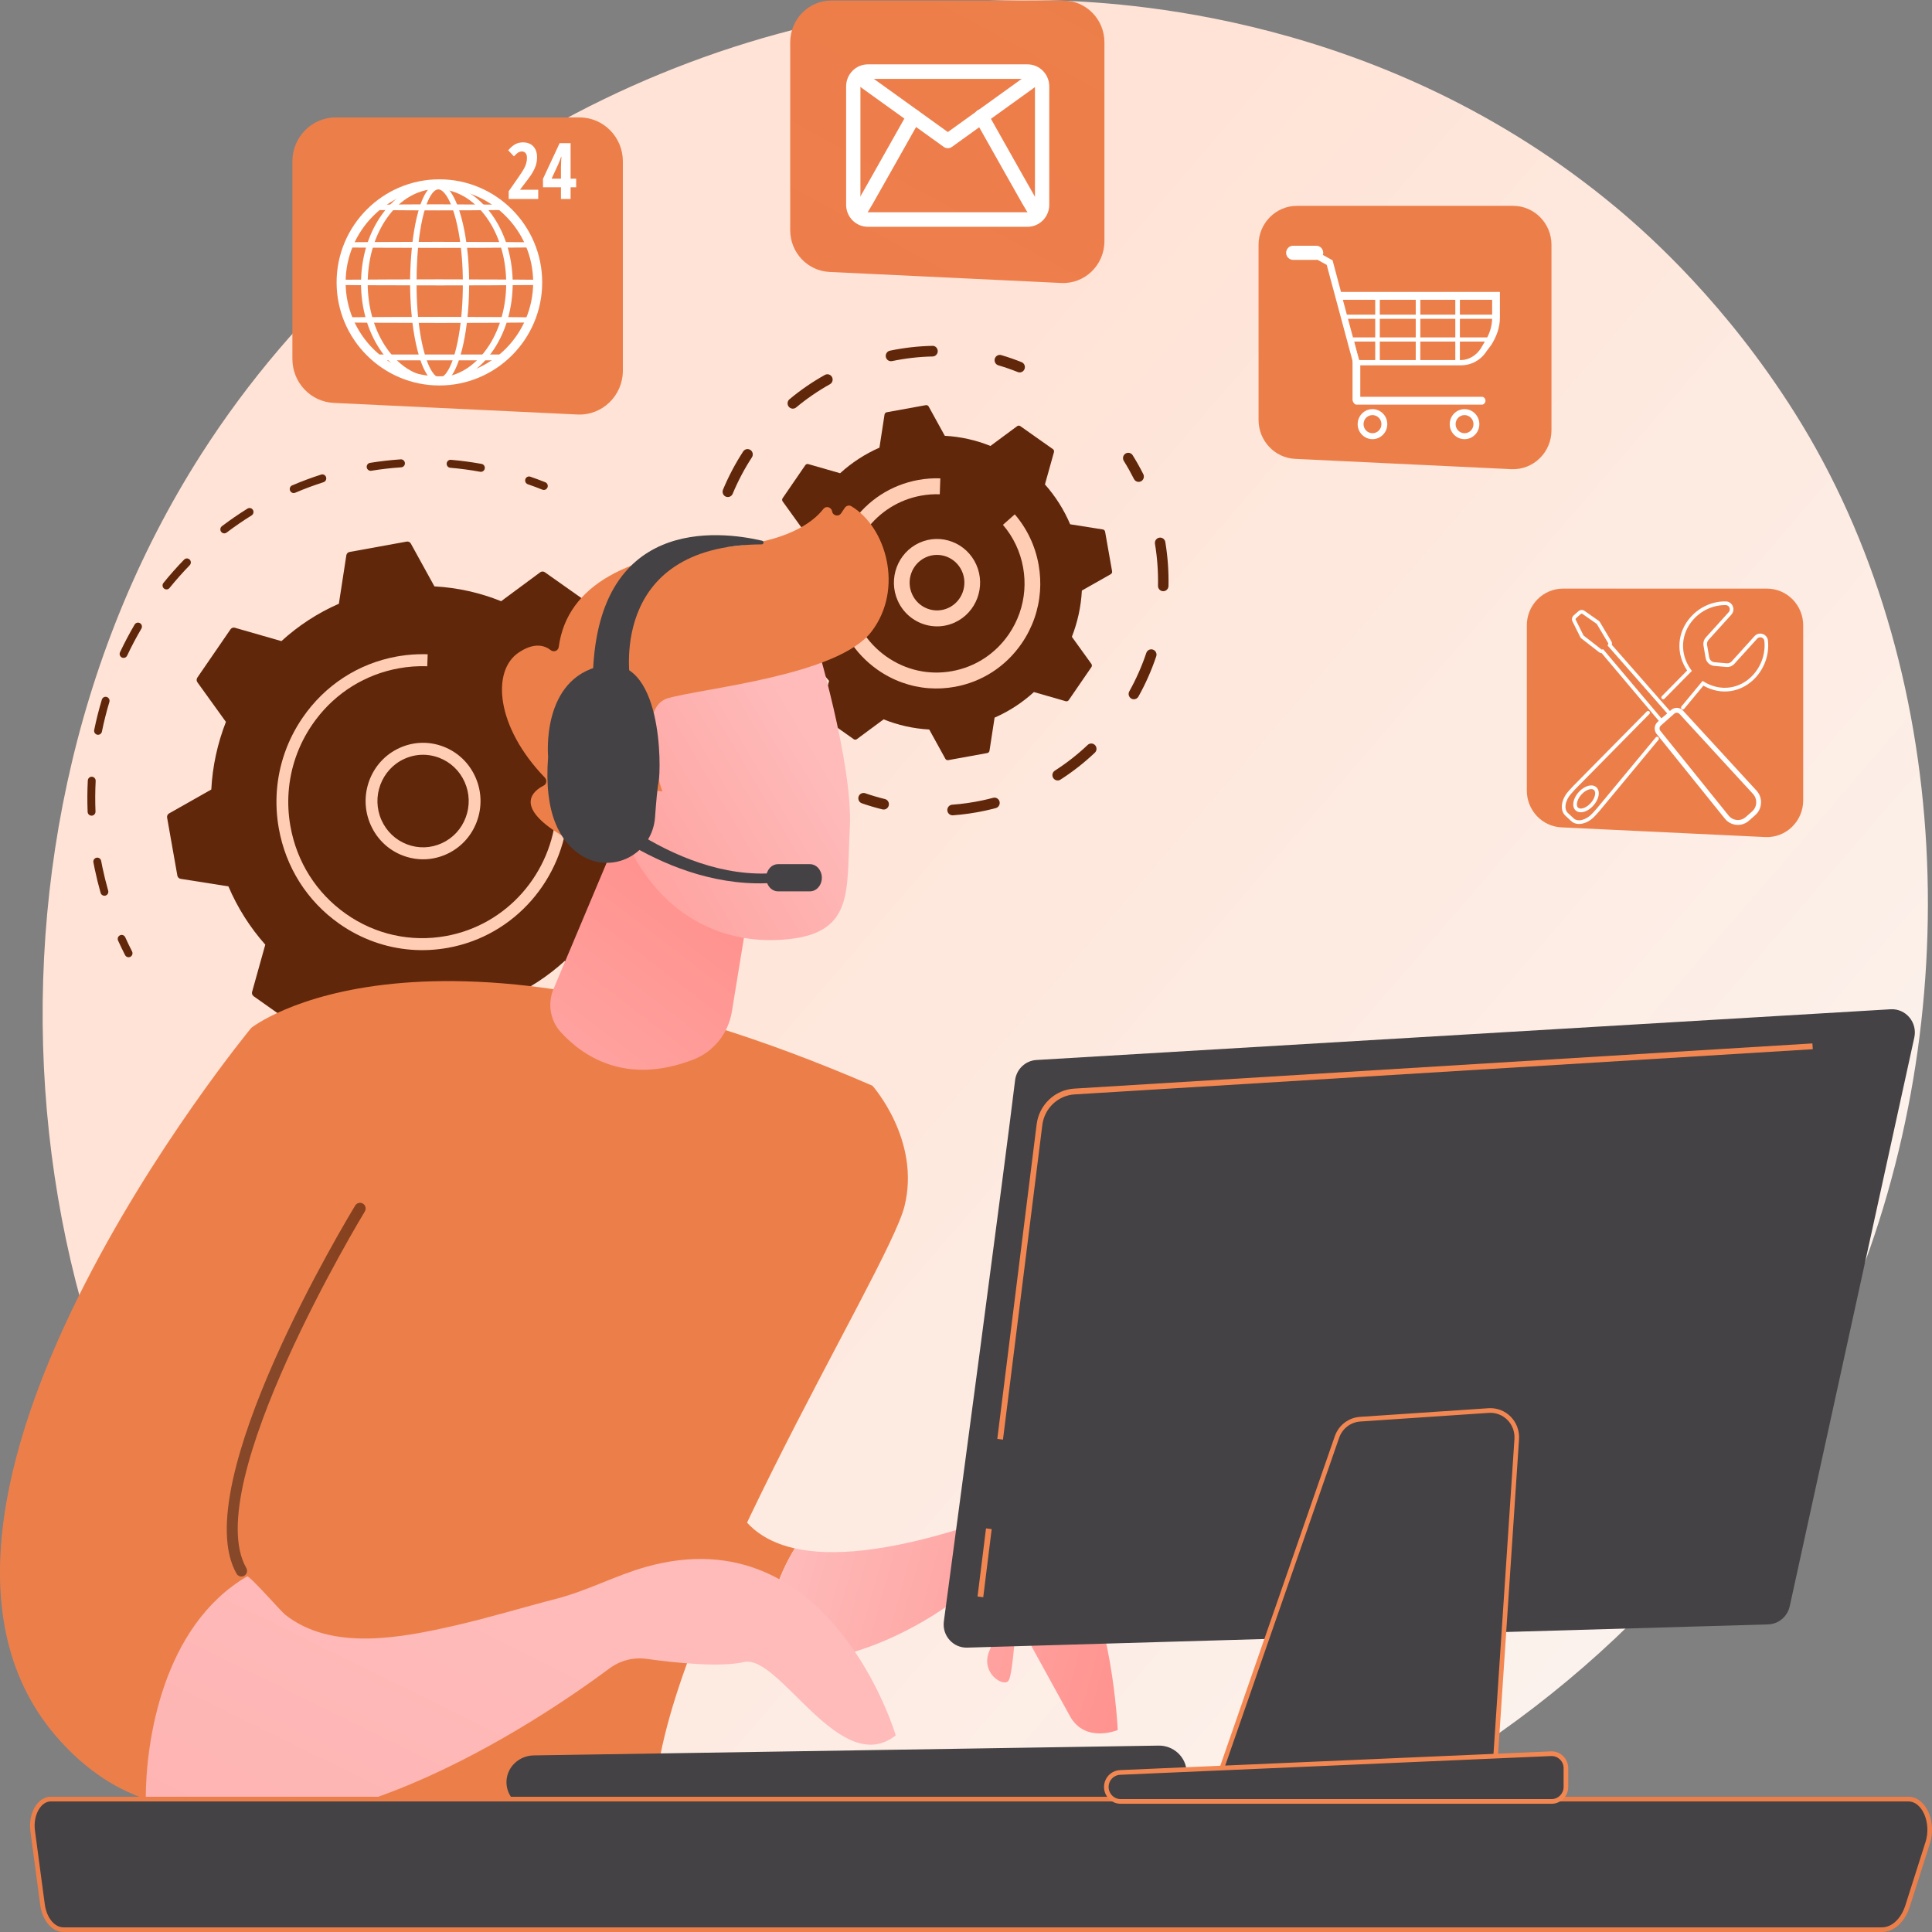 <svg width="306" height="306" viewBox="0 0 306 306" fill="none" xmlns="http://www.w3.org/2000/svg">
<rect x="0" y="0" width="306" height="306" fill="#808080" stroke="none"/>
<g clip-path="url(#clip0_485_13604)">
<path d="M292.836 206.434C263.865 275.588 186.694 314.328 119.772 303.877C108.883 302.177 79.028 297.112 52.597 273.216C1.713 227.213 -9.168 136.123 31.878 71.929C61.752 25.207 115.304 -1.277 166.19 0.047C177.15 0.333 219.156 2.092 256.072 32.951C261.494 37.484 273.454 48.254 284.231 65.341C309.54 105.465 311.716 161.366 292.836 206.434Z" fill="url(#paint0_linear_485_13604)"/>
<path d="M112.517 100.84C112.317 100.824 112.128 100.712 112.021 100.521C111.617 99.798 111.191 99.078 110.756 98.379C110.572 98.085 110.659 97.694 110.95 97.507C111.24 97.322 111.626 97.409 111.81 97.704C112.256 98.419 112.693 99.158 113.107 99.897C113.276 100.201 113.171 100.587 112.871 100.759C112.76 100.823 112.637 100.848 112.519 100.84H112.517Z" fill="#60270B"/>
<path d="M62.993 180.14C62.05 180.081 61.083 179.97 60.141 179.848C59.8 179.803 59.559 179.486 59.602 179.14C59.647 178.794 59.961 178.559 60.3 178.594C61.219 178.714 62.172 178.808 63.084 178.88C63.76 178.931 64.453 178.968 65.143 178.992C65.496 178.979 65.757 179.296 65.745 179.645C65.734 179.993 65.446 180.267 65.102 180.255C64.395 180.231 63.685 180.192 62.993 180.14ZM73.055 179.905C72.763 179.883 72.519 179.655 72.483 179.35C72.443 179.003 72.687 178.689 73.029 178.647C74.581 178.459 76.15 178.195 77.69 177.864L77.824 177.836C78.159 177.763 78.491 177.981 78.563 178.322C78.635 178.663 78.419 179 78.083 179.072L77.949 179.101C76.372 179.439 74.768 179.71 73.177 179.902C73.136 179.906 73.095 179.907 73.056 179.904L73.055 179.905ZM85.564 176.793C85.329 176.775 85.116 176.624 85.027 176.386C84.905 176.061 85.066 175.696 85.388 175.572C86.902 174.989 88.4 174.328 89.844 173.608C90.153 173.455 90.527 173.583 90.678 173.896C90.831 174.209 90.704 174.588 90.394 174.743C88.916 175.48 87.381 176.157 85.831 176.753C85.743 176.787 85.652 176.799 85.564 176.793ZM96.944 170.688C96.765 170.675 96.591 170.582 96.479 170.42C96.282 170.134 96.351 169.74 96.633 169.54C97.954 168.603 99.247 167.591 100.476 166.53C100.738 166.304 101.132 166.337 101.355 166.602C101.578 166.868 101.546 167.266 101.284 167.494C100.025 168.579 98.7 169.616 97.348 170.576C97.226 170.662 97.084 170.699 96.944 170.689V170.688ZM106.504 161.944C106.375 161.934 106.249 161.883 106.143 161.792C105.883 161.563 105.854 161.164 106.08 160.9C107.135 159.665 108.146 158.364 109.086 157.03C109.285 156.747 109.675 156.68 109.956 156.883C110.236 157.087 110.301 157.482 110.101 157.765C109.139 159.13 108.103 160.462 107.022 161.727C106.888 161.883 106.694 161.957 106.503 161.943L106.504 161.944ZM113.687 151.104C113.607 151.099 113.528 151.077 113.452 151.038C113.145 150.88 113.022 150.499 113.177 150.188C113.908 148.728 114.577 147.216 115.17 145.695C115.296 145.369 115.659 145.213 115.979 145.339C116.299 145.467 116.457 145.835 116.33 146.16C115.725 147.717 115.038 149.264 114.291 150.76C114.174 150.994 113.932 151.123 113.688 151.104H113.687ZM118.059 138.823C118.029 138.821 117.998 138.816 117.967 138.81C117.631 138.732 117.42 138.394 117.496 138.054C117.854 136.455 118.14 134.823 118.347 133.203C118.391 132.856 118.705 132.601 119.045 132.658C119.385 132.702 119.627 133.02 119.582 133.365C119.37 135.025 119.077 136.696 118.713 138.333C118.643 138.642 118.362 138.846 118.059 138.824V138.823ZM119.332 125.825C119.016 125.801 118.764 125.538 118.756 125.212C118.716 123.577 118.598 121.924 118.407 120.298C118.366 119.951 118.61 119.637 118.952 119.595C119.295 119.553 119.604 119.801 119.646 120.147C119.842 121.812 119.962 123.505 120.004 125.179C120.013 125.527 119.74 125.818 119.396 125.826C119.376 125.826 119.355 125.826 119.334 125.825H119.332ZM117.44 112.906C117.185 112.887 116.957 112.709 116.886 112.444C116.454 110.861 115.947 109.286 115.377 107.762C115.255 107.436 115.417 107.071 115.738 106.947C116.059 106.825 116.42 106.987 116.543 107.315C117.126 108.875 117.647 110.488 118.088 112.108C118.179 112.445 117.984 112.792 117.652 112.885C117.581 112.905 117.509 112.912 117.44 112.906Z" fill="#60270B"/>
<path d="M52.327 178.197C52.285 178.193 52.242 178.186 52.199 178.173C51.398 177.937 50.589 177.679 49.795 177.404C49.469 177.292 49.295 176.933 49.406 176.602C49.517 176.271 49.872 176.091 50.198 176.208C50.973 176.476 51.763 176.729 52.546 176.959C52.876 177.056 53.067 177.407 52.971 177.742C52.887 178.034 52.614 178.218 52.326 178.197H52.327Z" fill="#60270B"/>
<path d="M20.317 151.609C20.109 151.594 19.913 151.473 19.81 151.271C19.428 150.523 19.055 149.751 18.703 148.974C18.559 148.657 18.696 148.282 19.009 148.136C19.322 147.99 19.691 148.129 19.835 148.446C20.179 149.205 20.543 149.96 20.916 150.69C21.075 151 20.955 151.381 20.649 151.542C20.543 151.598 20.427 151.62 20.316 151.612L20.317 151.609Z" fill="#60270B"/>
<path d="M16.487 141.87C16.234 141.851 16.009 141.676 15.935 141.415C15.582 140.174 15.268 138.901 15.003 137.634C14.93 137.285 14.86 136.936 14.795 136.589C14.729 136.245 14.951 135.914 15.289 135.849C15.629 135.782 15.954 136.008 16.02 136.35C16.084 136.69 16.152 137.031 16.223 137.372C16.482 138.61 16.789 139.852 17.133 141.065C17.229 141.401 17.038 141.751 16.706 141.848C16.634 141.87 16.56 141.877 16.488 141.871L16.487 141.87ZM14.454 129.187C14.143 129.164 13.891 128.907 13.879 128.583C13.813 126.935 13.822 125.265 13.907 123.62C13.925 123.271 14.219 123.004 14.562 123.021C14.893 123.044 15.17 123.337 15.152 123.686C15.069 125.294 15.06 126.924 15.125 128.532C15.139 128.881 14.871 129.176 14.527 129.189C14.503 129.19 14.478 129.189 14.454 129.188V129.187ZM15.485 116.378C15.459 116.376 15.432 116.373 15.404 116.367C15.067 116.296 14.85 115.962 14.92 115.62C15.248 114.005 15.655 112.387 16.13 110.811C16.23 110.476 16.58 110.29 16.908 110.39C17.237 110.492 17.423 110.845 17.323 111.179C16.86 112.719 16.463 114.299 16.142 115.876C16.077 116.19 15.793 116.401 15.485 116.378ZM19.527 104.201C19.452 104.195 19.377 104.175 19.305 104.14C18.995 103.99 18.863 103.612 19.011 103.298C19.713 101.81 20.49 100.339 21.322 98.922C21.498 98.622 21.88 98.523 22.176 98.703C22.473 98.882 22.569 99.269 22.392 99.569C21.58 100.951 20.82 102.389 20.136 103.842C20.022 104.084 19.776 104.218 19.527 104.199V104.201ZM26.323 93.356C26.2 93.347 26.078 93.301 25.975 93.215C25.708 92.994 25.669 92.596 25.888 92.325C26.917 91.052 28.017 89.811 29.16 88.636C29.401 88.387 29.795 88.384 30.04 88.629C30.285 88.874 30.289 89.274 30.047 89.523C28.932 90.67 27.856 91.882 26.851 93.126C26.718 93.291 26.518 93.371 26.322 93.355L26.323 93.356ZM35.478 84.476C35.304 84.462 35.137 84.376 35.025 84.224C34.819 83.944 34.874 83.549 35.151 83.339C36.451 82.353 37.813 81.416 39.2 80.555C39.494 80.373 39.877 80.467 40.057 80.764C40.236 81.061 40.145 81.45 39.851 81.632C38.497 82.474 37.166 83.388 35.897 84.351C35.772 84.446 35.622 84.486 35.478 84.476ZM46.469 78.091C46.243 78.073 46.035 77.932 45.94 77.705C45.806 77.384 45.956 77.013 46.272 76.877C47.771 76.239 49.316 75.662 50.866 75.166C51.195 75.06 51.544 75.245 51.648 75.578C51.752 75.911 51.569 76.266 51.242 76.371C49.727 76.856 48.218 77.418 46.756 78.043C46.661 78.083 46.563 78.098 46.468 78.091H46.469ZM58.655 74.566C58.374 74.545 58.133 74.33 58.086 74.035C58.032 73.691 58.264 73.367 58.604 73.312C60.209 73.052 61.847 72.864 63.468 72.755C63.809 72.734 64.108 72.996 64.131 73.343C64.154 73.692 63.894 73.992 63.551 74.016C61.967 74.123 60.368 74.306 58.8 74.56C58.751 74.567 58.702 74.57 58.655 74.566ZM76.118 74.728C76.096 74.726 76.076 74.723 76.054 74.72C74.488 74.435 72.894 74.222 71.315 74.087C70.972 74.058 70.717 73.753 70.746 73.404C70.775 73.059 71.073 72.801 71.414 72.827C71.416 72.827 71.418 72.827 71.42 72.827C73.038 72.966 74.671 73.183 76.275 73.475C76.614 73.537 76.839 73.865 76.779 74.209C76.722 74.531 76.435 74.752 76.119 74.728H76.118Z" fill="#60270B"/>
<path d="M86.09 77.599C86.029 77.594 85.967 77.58 85.907 77.557C85.15 77.253 84.373 76.963 83.597 76.696C83.271 76.583 83.097 76.225 83.208 75.894C83.319 75.564 83.674 75.383 83.998 75.501C84.793 75.774 85.589 76.071 86.365 76.382C86.685 76.51 86.842 76.878 86.716 77.203C86.612 77.466 86.354 77.621 86.09 77.601V77.599Z" fill="#60270B"/>
<path d="M86.291 90.634C86.071 90.478 85.777 90.482 85.561 90.642L79.371 95.222C76.045 93.883 72.485 93.072 68.807 92.875L65.073 86.097C64.942 85.859 64.676 85.731 64.412 85.78L55.364 87.423C55.1 87.472 54.895 87.684 54.854 87.953L53.672 95.624C50.291 97.103 47.229 99.116 44.569 101.543L37.196 99.425C36.938 99.351 36.662 99.452 36.508 99.675L31.256 107.322C31.103 107.547 31.106 107.843 31.264 108.063L35.782 114.338C34.462 117.71 33.661 121.319 33.466 125.047L26.78 128.833C26.546 128.966 26.42 129.235 26.468 129.503L28.089 138.675C28.136 138.943 28.346 139.151 28.612 139.193L36.178 140.39C37.637 143.819 39.623 146.922 42.017 149.619L39.928 157.093C39.855 157.355 39.954 157.635 40.174 157.791L47.718 163.115C47.939 163.271 48.232 163.268 48.449 163.106L54.638 158.526C57.964 159.865 61.524 160.676 65.202 160.874L68.937 167.652C69.067 167.889 69.333 168.017 69.597 167.968L78.645 166.325C78.909 166.277 79.114 166.064 79.156 165.795L80.337 158.124C83.718 156.645 86.78 154.631 89.44 152.205L96.813 154.323C97.071 154.397 97.347 154.296 97.501 154.073L102.753 146.426C102.906 146.203 102.903 145.905 102.744 145.685L98.226 139.41C99.547 136.038 100.347 132.429 100.542 128.701L107.228 124.915C107.462 124.782 107.588 124.513 107.54 124.245L105.919 115.073C105.872 114.805 105.662 114.597 105.396 114.554L97.83 113.357C96.371 109.928 94.384 106.825 91.991 104.128L94.08 96.654C94.153 96.392 94.055 96.112 93.834 95.956L86.29 90.632L86.291 90.634Z" fill="#60270B"/>
<path d="M66.341 136.076C65.481 136.011 64.624 135.82 63.794 135.503C61.521 134.634 59.718 132.918 58.717 130.673C57.717 128.428 57.637 125.923 58.495 123.618C59.353 121.314 61.045 119.486 63.26 118.472C65.473 117.457 67.945 117.378 70.219 118.248C72.492 119.117 74.295 120.832 75.296 123.077C76.296 125.322 76.376 127.828 75.518 130.133C74.66 132.437 72.968 134.265 70.753 135.279C69.348 135.924 67.838 136.191 66.342 136.077L66.341 136.076ZM67.534 119.564C66.345 119.474 65.145 119.687 64.029 120.199C60.398 121.862 58.779 126.211 60.421 129.892C61.216 131.674 62.649 133.038 64.455 133.729C66.261 134.419 68.224 134.357 69.984 133.55C71.743 132.744 73.087 131.291 73.768 129.461C74.45 127.63 74.386 125.64 73.592 123.857C72.796 122.074 71.364 120.711 69.558 120.02C68.898 119.767 68.218 119.616 67.535 119.564H67.534Z" fill="#FFCDB4"/>
<path d="M65.146 150.422C61.073 150.114 57.14 148.707 53.701 146.279C48.634 142.703 45.243 137.341 44.155 131.18C43.805 129.201 43.706 127.215 43.85 125.261C44.154 121.133 45.542 117.147 47.936 113.661C51.463 108.524 56.752 105.087 62.83 103.983C62.989 103.954 63.148 103.927 63.307 103.903C64.614 103.693 65.935 103.597 67.247 103.616C67.41 103.618 67.575 103.622 67.738 103.628L67.672 105.523C66.172 105.47 64.654 105.58 63.16 105.851C57.872 106.811 53.233 109.694 50.002 114.004C49.82 114.247 49.643 114.494 49.471 114.745C47.271 117.949 45.995 121.612 45.715 125.407C45.582 127.204 45.673 129.028 45.995 130.847C46.995 136.509 50.111 141.438 54.768 144.725C59.424 148.013 65.066 149.264 70.651 148.25C80.386 146.481 87.391 138.214 88.093 128.648C88.223 126.883 88.138 125.074 87.817 123.253C87.137 119.41 85.447 115.833 82.93 112.906L84.339 111.66C87.079 114.844 88.918 118.738 89.657 122.918C90.008 124.899 90.1 126.867 89.959 128.787C89.194 139.196 81.573 148.191 70.981 150.115C69.029 150.469 67.072 150.569 65.144 150.423L65.146 150.422Z" fill="#FFCDB4"/>
<path d="M180.281 76.321C180.001 76.3 179.739 76.136 179.601 75.863C179.111 74.889 178.572 73.927 177.998 73.006C177.753 72.613 177.868 72.094 178.256 71.844C178.643 71.597 179.156 71.714 179.401 72.106C180.003 73.071 180.568 74.078 181.081 75.099C181.289 75.514 181.126 76.02 180.717 76.232C180.577 76.303 180.427 76.332 180.28 76.321H180.281Z" fill="#60270B"/>
<path d="M150.808 129.132C150.404 129.101 150.073 128.774 150.043 128.353C150.01 127.889 150.354 127.486 150.811 127.453C152.418 127.336 154.039 127.104 155.632 126.761C156.194 126.641 156.749 126.506 157.299 126.361C157.743 126.241 158.196 126.511 158.313 126.961C158.429 127.41 158.163 127.87 157.72 127.989C157.147 128.142 156.565 128.281 155.977 128.408C154.31 128.767 152.612 129.012 150.93 129.133C150.889 129.136 150.847 129.136 150.808 129.133V129.132ZM167.454 123.609C167.2 123.59 166.958 123.453 166.812 123.219C166.567 122.825 166.683 122.307 167.072 122.058C168.92 120.875 170.671 119.504 172.273 117.987C172.607 117.669 173.132 117.686 173.446 118.026C173.76 118.365 173.741 118.898 173.407 119.216C171.729 120.805 169.897 122.24 167.959 123.482C167.803 123.582 167.626 123.622 167.455 123.61L167.454 123.609ZM179.527 110.752C179.408 110.743 179.291 110.708 179.179 110.644C178.781 110.416 178.641 109.903 178.866 109.498C179.947 107.563 180.852 105.517 181.557 103.416C181.705 102.977 182.175 102.738 182.611 102.891C183.046 103.041 183.278 103.518 183.129 103.958C182.39 106.158 181.442 108.3 180.311 110.327C180.147 110.619 179.837 110.775 179.527 110.752ZM184.178 93.635C183.741 93.602 183.401 93.228 183.41 92.778C183.456 90.564 183.295 88.327 182.93 86.13C182.854 85.671 183.159 85.237 183.612 85.161C184.063 85.08 184.493 85.393 184.569 85.851C184.951 88.153 185.12 90.495 185.072 92.814C185.062 93.278 184.683 93.647 184.225 93.638C184.209 93.638 184.194 93.637 184.179 93.636L184.178 93.635Z" fill="#60270B"/>
<path d="M139.899 128.215C139.856 128.212 139.81 128.205 139.765 128.194C138.667 127.926 137.57 127.601 136.506 127.231C136.071 127.08 135.84 126.602 135.988 126.162C136.136 125.723 136.609 125.49 137.042 125.639C138.059 125.992 139.105 126.301 140.155 126.557C140.6 126.666 140.875 127.121 140.767 127.573C140.67 127.979 140.298 128.245 139.899 128.215Z" fill="#60270B"/>
<path d="M116.44 109.609C116.162 109.588 115.902 109.427 115.764 109.158C115.247 108.146 114.768 107.093 114.342 106.029C114.17 105.598 114.375 105.107 114.799 104.933C115.224 104.758 115.708 104.966 115.88 105.398C116.286 106.412 116.744 107.417 117.238 108.383C117.449 108.796 117.29 109.304 116.883 109.518C116.742 109.593 116.588 109.622 116.44 109.61V109.609Z" fill="#60270B"/>
<path d="M112.537 95.975C112.138 95.945 111.808 95.626 111.773 95.209C111.601 93.22 111.587 91.202 111.733 89.212C111.755 88.921 111.779 88.63 111.808 88.341C111.854 87.879 112.272 87.57 112.716 87.586C113.173 87.633 113.506 88.045 113.46 88.507C113.433 88.783 113.41 89.059 113.389 89.337C113.25 91.236 113.262 93.162 113.426 95.062C113.467 95.524 113.129 95.933 112.672 95.974C112.626 95.978 112.58 95.977 112.537 95.974V95.975ZM115.216 78.723C115.128 78.717 115.041 78.696 114.955 78.659C114.533 78.479 114.334 77.985 114.513 77.557C115.389 75.452 116.464 73.416 117.706 71.506C117.959 71.118 118.473 71.011 118.856 71.267C119.239 71.523 119.345 72.046 119.092 72.433C117.905 74.256 116.88 76.201 116.043 78.211C115.9 78.552 115.561 78.749 115.216 78.723ZM125.51 64.722C125.293 64.706 125.081 64.602 124.931 64.418C124.639 64.059 124.69 63.528 125.044 63.233C126.785 61.781 128.671 60.485 130.648 59.381C131.05 59.158 131.554 59.306 131.776 59.714C131.997 60.121 131.851 60.632 131.448 60.857C129.56 61.911 127.761 63.147 126.098 64.534C125.926 64.677 125.715 64.739 125.509 64.723L125.51 64.722ZM141.055 57.207C140.695 57.179 140.381 56.914 140.304 56.538C140.212 56.083 140.501 55.637 140.95 55.544C143.169 55.08 145.432 54.823 147.677 54.779C148.145 54.751 148.514 55.138 148.524 55.603C148.533 56.068 148.169 56.452 147.711 56.461C145.566 56.504 143.404 56.75 141.285 57.193C141.208 57.209 141.131 57.214 141.055 57.207Z" fill="#60270B"/>
<path d="M161.437 58.981C161.355 58.975 161.273 58.957 161.193 58.925C160.191 58.523 159.159 58.166 158.126 57.861C157.686 57.731 157.432 57.264 157.561 56.818C157.688 56.372 158.149 56.114 158.59 56.245C159.672 56.564 160.753 56.938 161.802 57.36C162.229 57.531 162.438 58.02 162.27 58.452C162.132 58.803 161.788 59.009 161.437 58.983V58.981Z" fill="#60270B"/>
<path d="M161.604 67.492C161.453 67.386 161.253 67.388 161.105 67.497L156.87 70.631C154.595 69.715 152.159 69.159 149.643 69.025L147.089 64.388C147 64.226 146.818 64.139 146.637 64.171L140.448 65.294C140.267 65.327 140.127 65.473 140.098 65.656L139.291 70.903C136.977 71.915 134.883 73.293 133.063 74.953L128.019 73.505C127.842 73.454 127.653 73.523 127.548 73.676L123.956 78.908C123.851 79.061 123.853 79.264 123.961 79.414L127.052 83.707C126.148 86.014 125.601 88.483 125.468 91.033L120.894 93.623C120.734 93.713 120.648 93.898 120.68 94.081L121.788 100.356C121.821 100.539 121.964 100.681 122.145 100.71L127.321 101.529C128.319 103.874 129.678 105.997 131.315 107.842L129.886 112.956C129.836 113.135 129.903 113.327 130.055 113.433L135.215 117.075C135.367 117.182 135.567 117.179 135.715 117.069L139.949 113.936C142.225 114.852 144.66 115.407 147.176 115.542L149.73 120.179C149.82 120.341 150.002 120.428 150.182 120.395L156.372 119.271C156.553 119.238 156.693 119.093 156.721 118.909L157.529 113.662C159.843 112.65 161.936 111.273 163.757 109.613L168.8 111.062C168.976 111.113 169.166 111.044 169.271 110.891L172.864 105.659C172.969 105.507 172.966 105.302 172.859 105.152L169.768 100.86C170.671 98.553 171.219 96.084 171.352 93.533L175.926 90.944C176.086 90.853 176.172 90.669 176.139 90.486L175.031 84.211C174.998 84.028 174.854 83.886 174.674 83.857L169.498 83.038C168.499 80.692 167.141 78.57 165.503 76.725L166.932 71.611C166.982 71.432 166.914 71.24 166.763 71.133L161.602 67.491L161.604 67.492Z" fill="#60270B"/>
<path d="M147.912 99.188C145.497 99.004 143.251 97.525 142.187 95.137C140.635 91.659 142.165 87.55 145.595 85.977C149.026 84.405 153.079 85.957 154.63 89.434C156.181 92.912 154.652 97.021 151.221 98.594C150.146 99.085 149.012 99.272 147.911 99.188H147.912ZM146.622 88.277C144.442 89.276 143.47 91.886 144.456 94.096C145.441 96.305 148.016 97.291 150.195 96.291C152.375 95.293 153.346 92.682 152.362 90.473C151.377 88.264 148.802 87.277 146.622 88.277Z" fill="#FFCDB4"/>
<path d="M147.093 109.002C144.201 108.784 141.407 107.784 138.964 106.06C135.364 103.519 132.957 99.711 132.183 95.335C131.935 93.928 131.864 92.518 131.966 91.13C132.183 88.199 133.168 85.368 134.869 82.891C137.374 79.242 141.131 76.801 145.448 76.017C146.601 75.807 147.774 75.722 148.934 75.764L148.846 78.287C147.863 78.252 146.867 78.324 145.888 78.502C142.386 79.138 139.318 81.06 137.197 83.934C137.165 83.977 137.134 84.02 137.102 84.063C137.038 84.153 136.975 84.242 136.913 84.333C135.47 86.434 134.634 88.836 134.451 91.323C134.364 92.499 134.424 93.697 134.634 94.889C135.29 98.602 137.333 101.832 140.386 103.987C143.44 106.144 147.137 106.965 150.798 106.297C154.461 105.633 157.648 103.562 159.773 100.466C161.215 98.364 162.052 95.963 162.235 93.476C162.322 92.299 162.262 91.102 162.052 89.91C161.606 87.39 160.499 85.043 158.849 83.126L160.726 81.466C162.672 83.728 163.979 86.493 164.503 89.464C164.752 90.87 164.823 92.281 164.72 93.668C164.504 96.6 163.518 99.431 161.818 101.907C159.312 105.556 155.555 107.998 151.238 108.781C149.852 109.033 148.461 109.104 147.092 109L147.093 109.002Z" fill="#FFCDB4"/>
<path d="M125.884 245.243C104.303 240.418 120.561 207.963 121.326 206.707L82.652 220.474C82.652 220.474 79.198 239.342 103.265 256.705C109.354 261.098 115.514 262.992 121.323 263.378C120.926 255.805 123.139 249.749 125.884 245.242V245.243Z" fill="url(#paint1_linear_485_13604)"/>
<path d="M169.812 246.733C163.471 238.876 152.95 241.868 152.95 241.868C140.411 245.827 131.753 246.551 125.885 245.239C123.14 249.747 120.927 255.802 121.324 263.376C133.891 264.212 144.803 257.968 149.736 254.572C151.512 253.349 153.937 253.747 155.194 255.512C156.47 257.304 157.562 259.57 156.74 261.386C155.116 264.967 159.07 267.394 159.774 266.129C160.479 264.864 160.95 256.294 160.95 256.294C160.95 256.294 167.071 267.51 169.475 271.834C171.879 276.158 177.031 274.014 177.031 274.014C177.031 274.014 176.154 254.589 169.813 246.733H169.812Z" fill="url(#paint2_linear_485_13604)"/>
<path d="M39.8 162.797C39.8 162.797 66.956 141.11 138.176 171.957C138.176 171.957 145.879 180.57 143.254 191.067C140.63 201.563 103.538 259.965 103.717 286.158C103.717 286.158 76.918 304.767 39.546 290.768C39.546 290.768 22.725 222.744 39.799 162.798L39.8 162.797Z" fill="url(#paint3_linear_485_13604)"/>
<path d="M97.419 133.478L87.675 156.626C86.707 158.924 87.123 161.596 88.79 163.437C92.157 167.159 98.987 172.002 109.802 167.822C113.02 166.578 115.351 163.694 115.912 160.25L120.058 134.879L97.42 133.477L97.419 133.478Z" fill="url(#paint4_linear_485_13604)"/>
<path d="M39.139 249.679C31.279 235.99 57.922 192.289 57.922 192.289L39.8 162.797C39.8 162.797 -23.041 238.885 9.202 275.36C13.824 280.589 18.855 283.717 24.079 285.253C25.383 266.198 33.127 255.328 39.139 249.68V249.679Z" fill="url(#paint5_linear_485_13604)"/>
<path d="M38.49 249.664C38.106 249.779 37.68 249.619 37.469 249.252C29.432 235.257 55.166 192.736 56.265 190.932C56.523 190.51 57.072 190.376 57.492 190.639C57.911 190.901 58.04 191.459 57.782 191.883C57.517 192.314 31.507 235.278 39.01 248.343C39.257 248.775 39.113 249.328 38.687 249.579C38.624 249.617 38.558 249.646 38.49 249.665V249.664Z" fill="url(#paint6_linear_485_13604)"/>
<path d="M102.318 248.171C97.496 249.527 93.01 251.957 88.166 253.208C82.787 254.596 77.469 256.226 72.052 257.464C63.624 259.388 52.536 261.592 45.135 255.72C44.511 255.224 39.492 249.472 39.138 249.679C25.7 257.55 23.087 275.942 23.087 284.866C47.588 298.449 86.121 272.001 96.501 264.272C98.208 263 100.322 262.449 102.421 262.741C106.665 263.331 113.981 264.124 117.84 263.245C123.484 261.959 133.052 281.79 141.873 274.858C141.873 274.858 131.567 239.951 102.319 248.171H102.318Z" fill="url(#paint7_linear_485_13604)"/>
<path d="M129 100.758C129 100.758 135.154 120.961 134.596 131.136C134.039 141.311 135.467 148.117 123.709 148.849C111.951 149.581 102.875 142.657 98.72 131.989C98.72 131.989 92.18 115.535 94.73 109.387C97.28 103.239 129 100.758 129 100.758Z" fill="url(#paint8_linear_485_13604)"/>
<path d="M103.456 125.191L104.914 125.355C104.914 125.355 100.28 112.183 105.801 110.585C111.321 108.987 132.707 107.029 138.047 100.017C143.194 93.258 140.346 83.452 134.83 80.175C134.482 79.968 134.029 80.093 133.802 80.433L133.219 81.301C132.821 81.895 131.91 81.695 131.791 80.987C131.676 80.315 130.827 80.076 130.41 80.611C128.781 82.705 124.64 85.939 114.403 86.682C99.879 87.734 89.828 92.51 88.5 102.455C88.416 103.085 87.712 103.358 87.215 102.969C86.237 102.201 84.588 101.707 82.131 103.368C77.856 106.257 78.505 115.079 86.289 123.156C86.659 123.54 86.585 124.183 86.111 124.425C84.445 125.275 81.863 127.451 87.504 131.381C93.274 135.399 96.945 135.448 98.355 135.247C98.734 135.193 99.02 134.881 99.039 134.492L99.472 125.595C99.495 125.135 99.896 124.789 100.347 124.84L103.455 125.191H103.456Z" fill="url(#paint9_linear_485_13604)"/>
<path d="M103.611 127.079C103.611 127.079 101.809 114.414 95.987 117.25C90.164 120.085 97.294 131.359 101.619 132.315L103.611 127.079Z" fill="url(#paint10_linear_485_13604)"/>
<path d="M84.501 286.546C84.576 286.548 84.652 286.549 84.728 286.547L183.605 284.996C186.049 284.959 187.991 283.021 187.943 280.669C187.896 278.315 185.867 276.401 183.431 276.479L84.554 278.03C82.11 278.067 80.168 280.005 80.216 282.357C80.262 284.637 82.16 286.469 84.501 286.546Z" fill="url(#paint11_linear_485_13604)"/>
<path d="M122.985 139.796C105.368 141.31 90.956 127.326 90.854 127.116V123.965C90.951 124.166 106.139 139.707 122.884 138.267L122.985 139.796Z" fill="url(#paint12_linear_485_13604)"/>
<path d="M130.167 139.023C130.167 140.212 129.321 141.176 128.277 141.176H123.236C122.192 141.176 121.346 140.212 121.346 139.023C121.346 137.835 122.192 136.871 123.236 136.871H128.277C129.321 136.871 130.167 137.835 130.167 139.023Z" fill="url(#paint13_linear_485_13604)"/>
<path d="M99.854 108.105C99.854 108.105 95.831 86.343 120.647 86.221C120.991 86.219 121.048 85.72 120.713 85.642C113.915 84.053 94.183 81.701 93.886 107.817C97.667 109.198 99.855 108.105 99.855 108.105H99.854Z" fill="url(#paint14_linear_485_13604)"/>
<path d="M95.307 105.451C85.623 107.444 86.814 119.86 86.814 119.86C86.116 128.869 88.71 133.336 92.034 135.464C94.305 136.918 97.164 137.052 99.562 135.826C101.959 134.6 103.548 132.188 103.745 129.473C103.923 127.021 104.128 124.691 104.308 123.863C104.742 121.857 104.991 103.459 95.307 105.451Z" fill="url(#paint15_linear_485_13604)"/>
<path d="M96.196 108.59C94.185 108.236 92.202 109.319 91.394 111.218C85.606 124.811 92.713 133.653 96.201 133.838C99.878 134.032 99.804 116.099 99.023 111.501C98.695 109.574 97.488 108.819 96.196 108.59Z" fill="url(#paint16_linear_485_13604)"/>
<path d="M5.174 289.977C5.009 288.738 5.234 287.458 5.787 286.486C6.34 285.513 7.164 284.949 8.032 284.949H302.286C303.428 284.949 304.492 285.795 305.107 287.192C305.722 288.589 305.805 290.345 305.326 291.851L302.137 301.87C301.406 304.164 299.824 305.633 298.083 305.633H10.051C8.431 305.633 7.039 303.967 6.731 301.658L5.174 289.977Z" fill="url(#paint17_linear_485_13604)"/>
<path d="M298.082 306.002H10.05C8.249 306.002 6.701 304.195 6.37 301.706L4.813 290.025C4.636 288.703 4.877 287.345 5.471 286.3C6.093 285.206 7.026 284.578 8.032 284.578H302.286C303.582 284.578 304.762 285.499 305.44 287.039C306.094 288.525 306.181 290.365 305.673 291.962L302.484 301.981C301.708 304.422 299.98 306.001 298.084 306.001L298.082 306.002ZM5.535 289.926L7.092 301.607C7.374 303.725 8.618 305.262 10.05 305.262H298.082C299.655 305.262 301.11 303.886 301.788 301.756L304.977 291.737C305.432 290.309 305.355 288.665 304.772 287.343C304.214 286.076 303.284 285.32 302.284 285.32H8.03C7.292 285.32 6.589 285.812 6.101 286.671C5.586 287.577 5.379 288.765 5.534 289.928L5.535 289.926Z" fill="#EC7F49"/>
<path d="M160.774 171.108C159.111 184.876 151.635 240.815 149.494 256.799C149.193 259.047 150.954 261.024 153.191 260.959L280.031 257.279C281.692 257.23 283.106 256.046 283.466 254.402L303.198 164.32C303.719 161.938 301.849 159.712 299.447 159.854L164.16 167.887C162.41 167.991 160.987 169.344 160.774 171.108Z" fill="url(#paint18_linear_485_13604)"/>
<path d="M211.757 227.599L193.011 281.54L236.601 282.477L240.231 227.923C240.4 225.364 238.307 223.238 235.781 223.408L215.425 224.778C213.756 224.89 212.313 226 211.758 227.599H211.757Z" fill="url(#paint19_linear_485_13604)"/>
<path d="M236.94 282.854L236.592 282.847L192.499 281.9L211.413 227.478C212.018 225.737 213.583 224.533 215.4 224.411L235.756 223.041C237.068 222.956 238.347 223.441 239.274 224.382C240.2 225.322 240.681 226.624 240.593 227.95L236.94 282.856V282.854ZM193.521 281.182L236.26 282.101L239.866 227.899C239.94 226.786 239.536 225.693 238.758 224.904C237.979 224.114 236.903 223.705 235.804 223.778L215.448 225.148C213.922 225.25 212.608 226.261 212.1 227.723L193.52 281.182H193.521Z" fill="#F38752"/>
<path d="M175.339 282.309C174.858 283.794 175.948 285.32 177.49 285.32H245.754C247.004 285.32 248.018 284.292 248.018 283.025V280.057C248.018 278.752 246.944 277.709 245.656 277.764L177.392 280.732C176.45 280.773 175.631 281.402 175.338 282.309H175.339Z" fill="url(#paint20_linear_485_13604)"/>
<path d="M245.754 285.688H177.49C176.637 285.688 175.861 285.286 175.361 284.586C174.862 283.887 174.727 283.013 174.993 282.192C175.332 281.144 176.291 280.409 177.378 280.361L245.642 277.393C246.365 277.361 247.051 277.624 247.573 278.132C248.096 278.639 248.383 279.323 248.383 280.057V283.025C248.383 284.494 247.204 285.689 245.755 285.689L245.754 285.688ZM245.756 278.129C245.728 278.129 245.701 278.129 245.672 278.132L177.408 281.1C176.622 281.134 175.93 281.666 175.685 282.423C175.492 283.017 175.59 283.647 175.951 284.153C176.313 284.658 176.874 284.948 177.49 284.948H245.754C246.801 284.948 247.653 284.085 247.653 283.023V280.055C247.653 279.526 247.445 279.031 247.067 278.665C246.71 278.318 246.247 278.129 245.756 278.129Z" fill="#F38752"/>
<path d="M158.857 228.017L157.957 227.902L164.189 178.077C164.575 174.986 167.081 172.607 170.148 172.419L287.059 165.262L287.113 166.179L170.203 173.337C167.57 173.498 165.419 175.539 165.088 178.191L158.856 228.016L158.857 228.017Z" fill="#F38752"/>
<path d="M156.169 242.076L154.829 252.863L155.729 252.978L157.069 242.191L156.169 242.076Z" fill="#F38752"/>
<path d="M199.336 38.775V66.515C199.336 69.811 201.89 72.525 205.137 72.679L239.357 74.31C242.828 74.475 245.73 71.667 245.73 68.144V38.774C245.73 35.365 243.004 32.602 239.642 32.602H205.423C202.061 32.602 199.334 35.364 199.334 38.774L199.336 38.775Z" fill="url(#paint21_linear_485_13604)"/>
<path d="M212.395 46.237L211.059 41.23L207.162 39.078L206.642 40.042L210.131 41.95L214.287 57.402L214.416 57.861H231.376C233.028 57.861 234.549 57.039 235.445 55.632L236.205 54.614C237.024 53.328 237.563 51.852 237.563 50.321V46.236H212.394L212.395 46.237ZM236.336 50.322C236.336 51.639 235.926 52.92 235.221 54.025L234.548 55.171C233.854 56.261 232.657 57.032 231.376 57.032H215.248L214.365 53.729L212.691 47.483H236.335V50.322H236.336Z" fill="white"/>
<path d="M235.278 63.468C235.278 63.772 235.035 64.09 234.733 64.09H214.833C214.531 64.09 214.222 63.612 214.222 63.309V53.796C214.222 53.691 214.283 53.713 214.333 53.629L215.249 57.033H215.45V62.845H234.733C235.035 62.845 235.278 63.163 235.278 63.469V63.468Z" fill="white"/>
<path d="M224.958 46.789H224.232V57.144H224.958V46.789Z" fill="white"/>
<path d="M218.542 46.789H217.815V57.144H218.542V46.789Z" fill="white"/>
<path d="M231.225 46.789H230.499V57.144H231.225V46.789Z" fill="white"/>
<path d="M236.596 49.836H212.97V50.495H236.596V49.836Z" fill="white"/>
<path d="M236.004 53.441H214V54.1H236.004V53.441Z" fill="white"/>
<path d="M217.381 64.801C216.085 64.801 215.034 65.866 215.034 67.179C215.034 68.493 216.085 69.558 217.381 69.558C218.676 69.558 219.727 68.493 219.727 67.179C219.727 65.866 218.676 64.801 217.381 64.801ZM217.381 68.615C216.599 68.615 215.964 67.973 215.964 67.179C215.964 66.386 216.598 65.743 217.381 65.743C218.163 65.743 218.797 66.386 218.797 67.179C218.797 67.973 218.163 68.615 217.381 68.615Z" fill="white"/>
<path d="M231.961 64.801C230.665 64.801 229.615 65.866 229.615 67.179C229.615 68.493 230.665 69.558 231.961 69.558C233.256 69.558 234.307 68.493 234.307 67.179C234.307 65.866 233.256 64.801 231.961 64.801ZM231.961 68.615C231.179 68.615 230.544 67.973 230.544 67.179C230.544 66.386 231.178 65.743 231.961 65.743C232.744 65.743 233.377 66.386 233.377 67.179C233.377 67.973 232.744 68.615 231.961 68.615Z" fill="white"/>
<path d="M209.578 40.04C209.578 40.657 209.085 41.157 208.475 41.157H204.807C204.198 41.157 203.704 40.657 203.704 40.04C203.704 39.423 204.197 38.922 204.807 38.922H208.475C209.084 38.922 209.578 39.422 209.578 40.04Z" fill="white"/>
<path d="M125.157 6.702V36.459C125.157 39.994 127.897 42.906 131.381 43.072L168.087 44.82C171.81 44.998 174.925 41.985 174.925 38.206V6.702C174.925 3.046 172.001 0.082 168.394 0.082H131.688C128.081 0.082 125.158 3.046 125.158 6.702H125.157Z" fill="url(#paint22_linear_485_13604)"/>
<path d="M162.749 35.919H137.453C135.557 35.919 134.015 34.355 134.015 32.433V13.681C134.015 11.759 135.556 10.195 137.453 10.195H162.749C164.644 10.195 166.187 11.759 166.187 13.681V32.434C166.187 34.356 164.644 35.92 162.749 35.92V35.919ZM137.453 12.492C136.806 12.492 136.28 13.025 136.28 13.681V32.434C136.28 33.09 136.806 33.623 137.453 33.623H162.749C163.395 33.623 163.921 33.09 163.921 32.434V13.681C163.921 13.025 163.395 12.492 162.749 12.492H137.453Z" fill="white"/>
<path d="M150.124 23.473C149.894 23.473 149.664 23.402 149.468 23.261L135.294 13.07C134.783 12.704 134.663 11.986 135.025 11.469C135.387 10.951 136.094 10.829 136.605 11.196L150.124 20.914L163.466 11.307C163.976 10.94 164.683 11.061 165.046 11.579C165.408 12.097 165.289 12.813 164.778 13.181L150.78 23.26C150.584 23.401 150.354 23.472 150.124 23.472V23.473Z" fill="white"/>
<path d="M136.122 35.118L135.795 32.846L135.948 33.984L134.999 33.358C135.261 32.93 140.374 23.866 143.746 17.877C144.055 17.326 144.746 17.133 145.291 17.449C145.834 17.763 146.023 18.464 145.713 19.015C145.713 19.015 143.526 22.898 141.335 26.782C140.24 28.724 139.142 30.667 138.317 32.124C137.22 34.061 136.488 35.059 136.122 35.117V35.118Z" fill="white"/>
<path d="M164.036 35.116C163.671 35.057 162.94 34.059 161.844 32.123C161.019 30.666 159.921 28.724 158.826 26.781C156.634 22.897 154.448 19.014 154.448 19.014C154.138 18.464 154.327 17.762 154.871 17.448C155.414 17.134 156.105 17.326 156.416 17.876C159.787 23.864 164.899 32.928 165.163 33.356L164.213 33.982L164.036 35.117V35.116Z" fill="white"/>
<path d="M241.826 99.05V125.224C241.826 128.333 244.237 130.895 247.301 131.041L279.586 132.578C282.861 132.734 285.599 130.085 285.599 126.761V99.05C285.599 95.834 283.028 93.227 279.855 93.227H247.57C244.397 93.227 241.825 95.834 241.825 99.05H241.826Z" fill="url(#paint23_linear_485_13604)"/>
<path d="M250.09 130.504C249.62 130.504 249.192 130.359 248.867 130.057L247.933 129.188C247.48 128.768 247.293 128.121 247.404 127.369C247.509 126.658 247.873 125.929 248.428 125.315L249.051 124.626C249.094 124.578 249.14 124.53 249.186 124.484L260.831 112.68C260.943 112.566 261.125 112.566 261.236 112.68C261.348 112.793 261.348 112.978 261.236 113.09L249.592 124.895C249.552 124.935 249.513 124.977 249.474 125.019L248.852 125.708C248.373 126.238 248.06 126.858 247.972 127.455C247.889 128.01 248.013 128.474 248.321 128.76L249.256 129.629C249.912 130.239 251.264 129.874 252.209 128.831L252.832 128.142C252.87 128.099 252.908 128.056 252.944 128.012L262.243 116.799C262.344 116.676 262.526 116.66 262.647 116.763C262.768 116.867 262.784 117.05 262.682 117.173L253.383 128.386C253.342 128.437 253.298 128.486 253.253 128.535L252.631 129.223C251.881 130.052 250.92 130.505 250.091 130.505L250.09 130.504ZM250.372 128.652C250.054 128.652 249.768 128.555 249.55 128.352C248.902 127.749 249.12 126.475 250.045 125.452C250.468 124.984 250.978 124.642 251.481 124.488C252.035 124.318 252.522 124.395 252.852 124.701C253.182 125.008 253.298 125.493 253.179 126.068C253.072 126.589 252.78 127.133 252.356 127.601C251.743 128.279 250.995 128.652 250.372 128.652ZM252.033 124.982C251.887 124.982 251.746 125.015 251.646 125.045C251.241 125.168 250.823 125.452 250.468 125.845C249.796 126.589 249.547 127.56 249.938 127.922C250.286 128.244 251.19 128.03 251.934 127.207C252.289 126.815 252.532 126.367 252.619 125.948C252.662 125.736 252.7 125.348 252.465 125.129C252.344 125.016 252.186 124.981 252.034 124.981L252.033 124.982ZM266.533 112.367C266.468 112.367 266.402 112.345 266.349 112.299C266.228 112.195 266.212 112.012 266.314 111.889L269.668 107.844L269.879 107.974C272.492 109.587 275.625 109.147 277.677 106.878C279.005 105.41 279.651 103.457 279.449 101.519C279.421 101.258 279.257 101.053 279.008 100.97C278.811 100.904 278.523 100.917 278.311 101.152L274.696 105.148C274.381 105.496 273.916 105.68 273.451 105.639L271.506 105.469C270.823 105.409 270.263 104.888 270.144 104.203L269.81 102.254C269.73 101.788 269.871 101.301 270.186 100.953L273.8 96.958C274.013 96.723 274.002 96.433 273.919 96.238C273.815 95.994 273.6 95.845 273.342 95.841C271.424 95.805 269.555 96.624 268.227 98.091C266.175 100.36 266.012 103.563 267.822 106.063L267.968 106.264L263.622 110.67C263.509 110.783 263.328 110.783 263.217 110.67C263.106 110.556 263.104 110.372 263.217 110.259L267.218 106.203C265.394 103.504 265.618 100.116 267.805 97.699C269.244 96.108 271.262 95.216 273.353 95.259C273.836 95.268 274.255 95.556 274.447 96.009C274.641 96.469 274.556 96.982 274.223 97.35L270.608 101.345C270.412 101.562 270.325 101.864 270.375 102.153L270.709 104.102C270.782 104.528 271.131 104.852 271.555 104.889L273.5 105.059C273.789 105.085 274.078 104.97 274.274 104.754L277.888 100.758C278.221 100.391 278.718 100.26 279.187 100.417C279.649 100.572 279.968 100.97 280.018 101.457C280.238 103.561 279.538 105.68 278.1 107.27C275.912 109.687 272.603 110.205 269.794 108.596L266.753 112.261C266.696 112.33 266.615 112.365 266.533 112.365V112.367Z" fill="white"/>
<path d="M275.262 130.653C275.186 130.653 275.11 130.65 275.032 130.643C274.306 130.581 273.653 130.232 273.192 129.66L262.387 116.248C261.92 115.669 261.989 114.829 262.546 114.337L264.676 112.451C265.233 111.959 266.062 112.003 266.565 112.551L278.207 125.223C278.704 125.764 278.956 126.467 278.918 127.204C278.88 127.941 278.558 128.615 278.009 129.1L277.006 129.987C276.515 130.42 275.902 130.653 275.26 130.653H275.262ZM265.18 113.036L263.05 114.922C262.806 115.137 262.775 115.504 262.98 115.758L273.786 129.17C274.115 129.577 274.581 129.826 275.098 129.871C275.616 129.914 276.116 129.749 276.507 129.403L277.509 128.516C277.9 128.17 278.131 127.69 278.158 127.164C278.185 126.639 278.005 126.137 277.651 125.751L266.009 113.079C265.789 112.84 265.425 112.82 265.182 113.036H265.18Z" fill="white"/>
<path d="M263.065 114.574L253.686 103.454C253.538 103.45 253.401 103.402 253.288 103.314L250.474 101.127C250.397 101.066 250.336 100.991 250.292 100.904L249.045 98.403C248.892 98.096 248.985 97.705 249.271 97.452L249.974 96.831C250.26 96.578 250.654 96.537 250.933 96.731L253.212 98.325C253.287 98.378 253.35 98.445 253.398 98.525L255.218 101.585C255.314 101.746 255.338 101.94 255.289 102.131L264.951 113.134L263.065 114.574ZM253.918 102.835L263.15 113.782L264.109 113.05L254.609 102.232L254.707 102.053C254.741 101.99 254.749 101.925 254.727 101.887L252.907 98.827C252.901 98.819 252.895 98.812 252.886 98.805L250.607 97.212C250.556 97.175 250.443 97.187 250.35 97.27L249.648 97.891C249.556 97.973 249.528 98.085 249.557 98.141L250.803 100.642C250.809 100.652 250.815 100.66 250.824 100.667L253.636 102.855C253.661 102.875 253.705 102.88 253.754 102.87L253.918 102.837V102.835Z" fill="white"/>
<path d="M46.31 25.561V56.858C46.31 60.576 49.192 63.639 52.856 63.813L91.462 65.652C95.377 65.839 98.653 62.671 98.653 58.696V25.561C98.653 21.716 95.578 18.598 91.784 18.598H53.178C49.385 18.598 46.309 21.715 46.309 25.561H46.31Z" fill="url(#paint24_linear_485_13604)"/>
<path d="M73.91 44.881C73.905 47.662 73.718 50.449 73.237 53.191C73.115 53.876 72.973 54.557 72.805 55.233C72.636 55.907 72.441 56.576 72.203 57.23C71.962 57.883 71.682 58.526 71.303 59.113C71.113 59.405 70.896 59.685 70.628 59.915C70.494 60.028 70.348 60.13 70.186 60.204C70.025 60.278 69.849 60.324 69.67 60.327C69.492 60.333 69.313 60.298 69.149 60.23C68.984 60.164 68.833 60.067 68.697 59.957C68.424 59.734 68.201 59.458 68.008 59.169C67.622 58.585 67.339 57.943 67.095 57.292C66.853 56.639 66.656 55.971 66.486 55.297C66.316 54.622 66.173 53.941 66.05 53.256C65.805 51.886 65.637 50.503 65.524 49.117C65.412 47.73 65.355 46.339 65.349 44.947C65.346 44.252 65.364 43.556 65.388 42.861C65.413 42.166 65.451 41.471 65.501 40.777C65.603 39.39 65.754 38.005 65.978 36.632C66.091 35.946 66.222 35.263 66.38 34.586C66.538 33.91 66.722 33.237 66.95 32.581C67.065 32.253 67.191 31.927 67.334 31.61C67.476 31.294 67.636 30.983 67.825 30.69C68.013 30.397 68.23 30.119 68.5 29.896C68.635 29.786 68.783 29.69 68.946 29.625C69.108 29.559 69.284 29.526 69.459 29.532C69.634 29.538 69.806 29.582 69.965 29.652C70.124 29.724 70.271 29.821 70.405 29.932C70.674 30.154 70.896 30.426 71.094 30.712C71.487 31.287 71.782 31.922 72.039 32.566C72.294 33.213 72.504 33.877 72.687 34.547C72.869 35.218 73.023 35.897 73.157 36.579C73.686 39.312 73.901 42.099 73.909 44.881H73.91ZM73.707 44.881C73.709 43.495 73.658 42.109 73.545 40.727C73.434 39.346 73.264 37.969 73.013 36.608C72.887 35.927 72.74 35.251 72.566 34.581C72.391 33.912 72.189 33.249 71.943 32.604C71.696 31.96 71.409 31.329 71.028 30.757C70.836 30.474 70.621 30.204 70.362 29.986C70.232 29.876 70.091 29.782 69.939 29.711C69.787 29.641 69.623 29.596 69.457 29.592C69.29 29.586 69.124 29.62 68.97 29.684C68.815 29.748 68.674 29.842 68.544 29.95C68.285 30.169 68.076 30.444 67.894 30.734C67.713 31.024 67.558 31.332 67.42 31.648C67.281 31.964 67.161 32.287 67.049 32.614C66.83 33.268 66.654 33.938 66.504 34.614C66.354 35.289 66.231 35.971 66.126 36.656C65.917 38.025 65.781 39.406 65.696 40.789C65.609 42.172 65.58 43.559 65.582 44.945C65.579 46.33 65.624 47.716 65.726 49.098C65.828 50.48 65.984 51.858 66.218 53.223C66.335 53.905 66.471 54.584 66.636 55.256C66.8 55.927 66.991 56.592 67.225 57.241C67.461 57.888 67.737 58.524 68.109 59.098C68.296 59.382 68.51 59.652 68.769 59.865C68.898 59.971 69.039 60.062 69.191 60.126C69.342 60.188 69.506 60.224 69.668 60.218C69.831 60.214 69.991 60.171 70.14 60.1C70.29 60.031 70.428 59.933 70.554 59.824C70.808 59.603 71.016 59.33 71.201 59.044C71.567 58.467 71.839 57.829 72.072 57.181C72.304 56.531 72.492 55.865 72.654 55.193C72.817 54.521 72.952 53.842 73.068 53.16C73.3 51.794 73.455 50.416 73.557 49.035C73.661 47.653 73.709 46.267 73.708 44.881H73.707Z" fill="white"/>
<path d="M69.632 60.733C69.424 60.733 69.205 60.689 69.001 60.605C68.813 60.529 68.633 60.42 68.45 60.273C68.177 60.05 67.931 59.771 67.679 59.395C67.328 58.864 67.025 58.242 66.723 57.434C66.496 56.818 66.292 56.151 66.1 55.395C65.936 54.745 65.791 54.067 65.658 53.327C65.423 52.013 65.25 50.647 65.128 49.148C65.018 47.786 64.958 46.373 64.952 44.947C64.948 44.202 64.969 43.466 64.991 42.844C65.017 42.138 65.055 41.432 65.105 40.745C65.215 39.239 65.372 37.871 65.586 36.564C65.708 35.819 65.842 35.142 65.994 34.49C66.172 33.729 66.363 33.06 66.576 32.444C66.706 32.072 66.835 31.743 66.972 31.44C67.139 31.07 67.309 30.752 67.491 30.467C67.738 30.085 67.977 29.804 68.247 29.581C68.427 29.433 68.612 29.32 68.798 29.247C69.013 29.159 69.246 29.117 69.472 29.126C69.689 29.133 69.909 29.185 70.124 29.281C70.305 29.361 70.478 29.472 70.654 29.616C70.923 29.839 71.166 30.112 71.419 30.478C71.777 31.003 72.091 31.617 72.407 32.414C72.649 33.028 72.865 33.69 73.069 34.44C73.247 35.092 73.403 35.766 73.546 36.501C74.048 39.096 74.296 41.837 74.305 44.88C74.301 47.944 74.079 50.685 73.626 53.262C73.494 54.002 73.35 54.679 73.188 55.332C72.999 56.088 72.798 56.755 72.573 57.372C72.273 58.182 71.975 58.806 71.633 59.337C71.385 59.716 71.147 59.998 70.883 60.225C70.706 60.376 70.531 60.49 70.349 60.575C70.125 60.678 69.899 60.731 69.676 60.734C69.66 60.734 69.645 60.734 69.63 60.734L69.632 60.733ZM69.424 29.996C69.324 29.996 69.221 30.017 69.123 30.059C69.017 30.103 68.908 30.171 68.799 30.263C68.603 30.429 68.422 30.647 68.231 30.952C68.075 31.201 67.929 31.483 67.784 31.813C67.662 32.093 67.545 32.398 67.427 32.745C67.23 33.331 67.056 33.972 66.893 34.703C66.752 35.336 66.63 35.995 66.519 36.719C66.323 38 66.184 39.34 66.093 40.815C66.013 42.075 65.976 43.426 65.979 44.945C65.976 46.347 66.024 47.733 66.121 49.07C66.229 50.536 66.389 51.872 66.609 53.154C66.732 53.872 66.867 54.528 67.021 55.159C67.199 55.884 67.387 56.52 67.598 57.102C67.868 57.842 68.136 58.405 68.441 58.874C68.637 59.171 68.822 59.387 69.019 59.551C69.128 59.64 69.237 59.707 69.339 59.75C69.449 59.796 69.552 59.812 69.654 59.813C69.757 59.81 69.864 59.783 69.973 59.732C70.077 59.683 70.185 59.61 70.294 59.515C70.489 59.345 70.671 59.125 70.866 58.821C71.164 58.35 71.429 57.784 71.696 57.041C71.904 56.457 72.091 55.82 72.266 55.096C72.417 54.468 72.551 53.811 72.674 53.09C72.891 51.82 73.049 50.483 73.159 49.005C73.259 47.671 73.31 46.284 73.309 44.881C73.311 43.483 73.258 42.096 73.148 40.762C73.029 39.293 72.857 37.958 72.621 36.683C72.49 35.973 72.345 35.319 72.181 34.685C71.993 33.966 71.794 33.334 71.572 32.751C71.29 32.018 71.013 31.456 70.699 30.986C70.498 30.688 70.309 30.468 70.108 30.298C69.996 30.204 69.884 30.131 69.775 30.08C69.66 30.028 69.55 29.999 69.447 29.997C69.439 29.997 69.432 29.997 69.424 29.997V29.996Z" fill="white"/>
<path d="M80.806 44.883C80.796 46.674 80.571 48.465 80.099 50.193C79.62 51.916 78.897 53.574 77.916 55.062C77.425 55.805 76.87 56.505 76.249 57.141C75.629 57.776 74.942 58.345 74.197 58.822C73.451 59.298 72.646 59.678 71.802 59.937C70.959 60.196 70.079 60.331 69.199 60.332C68.318 60.332 67.438 60.197 66.594 59.939C65.751 59.682 64.945 59.301 64.198 58.826C63.452 58.349 62.764 57.78 62.143 57.146C61.521 56.512 60.964 55.812 60.472 55.069C59.489 53.58 58.765 51.922 58.284 50.198C58.047 49.335 57.87 48.455 57.754 47.566C57.637 46.678 57.58 45.781 57.575 44.885C57.58 43.989 57.639 43.093 57.755 42.204C57.873 41.316 58.049 40.436 58.286 39.572C58.769 37.849 59.494 36.191 60.478 34.704C60.97 33.961 61.526 33.263 62.149 32.629C62.771 31.995 63.458 31.427 64.204 30.951C64.951 30.478 65.756 30.1 66.599 29.843C67.44 29.585 68.319 29.45 69.199 29.449C70.078 29.451 70.957 29.586 71.798 29.846C72.639 30.104 73.445 30.481 74.191 30.956C74.935 31.431 75.621 32.001 76.242 32.635C76.862 33.268 77.419 33.968 77.91 34.71C78.892 36.196 79.615 37.853 80.096 39.575C80.569 41.301 80.796 43.093 80.806 44.884V44.883ZM80.574 44.883C80.572 43.112 80.355 41.34 79.896 39.63C79.434 37.924 78.739 36.276 77.782 34.795C77.304 34.054 76.761 33.356 76.153 32.723C75.544 32.089 74.872 31.517 74.137 31.041C73.401 30.567 72.606 30.186 71.774 29.928C70.941 29.67 70.071 29.535 69.2 29.532C68.329 29.535 67.459 29.672 66.627 29.93C65.794 30.189 65.001 30.571 64.265 31.044C63.531 31.521 62.859 32.094 62.252 32.727C61.644 33.362 61.102 34.059 60.625 34.799C59.67 36.28 58.977 37.927 58.517 39.633C58.288 40.488 58.123 41.357 58.01 42.235C57.898 43.112 57.842 43.996 57.84 44.882C57.842 45.767 57.899 46.651 58.012 47.528C58.125 48.406 58.291 49.276 58.52 50.129C58.981 51.834 59.675 53.48 60.631 54.96C61.108 55.699 61.651 56.396 62.258 57.029C62.865 57.662 63.536 58.235 64.27 58.709C65.005 59.182 65.799 59.561 66.63 59.82C67.461 60.079 68.33 60.216 69.2 60.22C70.07 60.217 70.939 60.08 71.769 59.822C72.601 59.565 73.396 59.186 74.132 58.714C74.867 58.239 75.538 57.667 76.147 57.035C76.756 56.401 77.299 55.705 77.777 54.965C78.734 53.485 79.431 51.839 79.894 50.133C80.354 48.425 80.572 46.652 80.575 44.882L80.574 44.883Z" fill="white"/>
<path d="M69.2 60.734C68.284 60.734 67.37 60.596 66.481 60.325C65.622 60.063 64.783 59.673 63.988 59.167C63.237 58.687 62.522 58.103 61.862 57.429C61.24 56.795 60.661 56.076 60.143 55.292C59.167 53.815 58.413 52.137 57.901 50.306C57.661 49.433 57.48 48.528 57.36 47.616C57.243 46.723 57.182 45.804 57.178 44.883C57.182 43.957 57.245 43.038 57.362 42.146C57.482 41.233 57.665 40.329 57.905 39.458C58.418 37.626 59.174 35.95 60.15 34.474C60.667 33.691 61.247 32.974 61.87 32.338C62.53 31.665 63.245 31.081 63.995 30.604C64.784 30.103 65.622 29.716 66.486 29.451C67.372 29.179 68.284 29.04 69.2 29.039C70.117 29.04 71.03 29.18 71.915 29.453C72.778 29.718 73.615 30.105 74.404 30.608C75.153 31.087 75.868 31.67 76.527 32.344C77.149 32.979 77.727 33.697 78.243 34.479C79.219 35.956 79.972 37.633 80.482 39.461C80.952 41.18 81.196 43.001 81.207 44.878V44.882C81.197 46.757 80.954 48.58 80.485 50.298C79.975 52.129 79.224 53.806 78.249 55.285C77.731 56.069 77.154 56.788 76.533 57.423C75.874 58.096 75.16 58.681 74.41 59.161C73.615 59.668 72.776 60.057 71.918 60.32C71.031 60.592 70.117 60.731 69.2 60.732V60.734ZM69.198 29.935C68.373 29.939 67.545 30.067 66.742 30.316C65.965 30.557 65.203 30.916 64.476 31.386C63.803 31.823 63.149 32.369 62.535 33.009C61.962 33.606 61.432 34.284 60.956 35.021C60.06 36.411 59.369 37.998 58.899 39.74C58.684 40.544 58.517 41.402 58.403 42.287C58.294 43.135 58.239 44.008 58.236 44.882C58.239 45.756 58.295 46.629 58.405 47.476C58.518 48.359 58.686 49.215 58.903 50.022C59.373 51.763 60.065 53.349 60.963 54.737C61.437 55.474 61.969 56.149 62.541 56.747C63.156 57.387 63.809 57.933 64.483 58.369C65.204 58.832 65.965 59.191 66.745 59.433C67.546 59.682 68.373 59.811 69.2 59.816C70.024 59.812 70.85 59.684 71.652 59.435C72.433 59.193 73.196 58.834 73.918 58.371C74.59 57.937 75.244 57.391 75.861 56.751C76.434 56.154 76.966 55.478 77.443 54.742C78.34 53.354 79.036 51.766 79.508 50.024C79.947 48.394 80.172 46.663 80.176 44.88C80.173 43.097 79.949 41.367 79.511 39.734C79.04 37.992 78.347 36.403 77.449 35.014C76.974 34.277 76.441 33.601 75.868 33.003C75.253 32.364 74.599 31.817 73.923 31.379C73.197 30.912 72.434 30.553 71.657 30.313C70.854 30.063 70.026 29.936 69.198 29.934V29.935Z" fill="white"/>
<path d="M55.654 38.766L59.141 38.737L62.627 38.72L69.598 38.707L76.569 38.721L80.055 38.739L83.542 38.77C83.547 38.77 83.551 38.774 83.551 38.781C83.551 38.781 83.547 38.791 83.542 38.791L80.055 38.822L76.569 38.84L69.598 38.854L62.627 38.841L59.141 38.824L55.654 38.795C55.646 38.795 55.639 38.789 55.639 38.789C55.639 38.772 55.646 38.764 55.654 38.764V38.766Z" fill="white"/>
<path d="M69.599 39.262L59.14 39.233L55.487 39.202L55.242 38.955V38.774L55.252 38.377L55.653 38.362L62.625 38.317L69.598 38.305L80.058 38.337L83.94 38.371L83.95 39.189L83.542 39.199L76.573 39.247L69.599 39.262Z" fill="white"/>
<path d="M59.699 32.828C60.524 32.815 61.348 32.809 62.173 32.799L64.648 32.783C65.473 32.776 66.297 32.776 67.123 32.774L69.597 32.77L74.547 32.784L77.022 32.801C77.847 32.813 78.671 32.818 79.496 32.832C79.502 32.832 79.506 32.837 79.506 32.837C79.506 32.848 79.502 32.852 79.496 32.852C78.671 32.867 77.847 32.872 77.022 32.883L74.547 32.901L69.597 32.915L67.123 32.911C66.297 32.909 65.473 32.91 64.648 32.902L62.173 32.885C61.348 32.876 60.524 32.87 59.699 32.857C59.69 32.857 59.683 32.85 59.683 32.841C59.683 32.832 59.69 32.826 59.699 32.826V32.828Z" fill="white"/>
<path d="M69.6 33.322L66.481 33.316C65.87 33.316 65.258 33.314 64.646 33.309L61.346 33.284C60.795 33.278 60.244 33.273 59.693 33.264L59.301 33.257L59.286 32.437L59.693 32.422C60.227 32.413 60.759 32.407 61.293 32.402L64.647 32.377C65.227 32.372 65.809 32.371 66.39 32.37L69.599 32.363L77.927 32.405C78.453 32.411 78.979 32.416 79.505 32.426L79.911 32.433L79.893 33.247L79.499 33.257C78.954 33.267 78.403 33.273 77.852 33.278L74.551 33.306L69.601 33.32L69.6 33.322Z" fill="white"/>
<path d="M54.441 44.711L58.23 44.682L62.019 44.666L69.597 44.652L77.174 44.667L80.963 44.684L84.752 44.715C84.757 44.715 84.762 44.72 84.762 44.725C84.762 44.725 84.757 44.735 84.752 44.735L80.963 44.766L77.174 44.784L69.597 44.798L62.019 44.785L58.23 44.768L54.441 44.739C54.433 44.739 54.426 44.733 54.426 44.724C54.426 44.715 54.433 44.709 54.441 44.709V44.711Z" fill="white"/>
<path d="M69.598 45.204L58.229 45.174L54.044 45.142L54.029 44.319L54.439 44.305L62.018 44.259L69.597 44.246L80.965 44.278L84.922 44.31L85.162 44.56L85.147 45.13L84.752 45.141L77.177 45.19L69.598 45.204Z" fill="white"/>
<path d="M55.654 50.652L59.141 50.624L62.627 50.607L69.598 50.594L76.569 50.608L80.055 50.626L83.542 50.657C83.547 50.657 83.551 50.661 83.551 50.661C83.551 50.672 83.547 50.678 83.542 50.678L80.055 50.709L76.569 50.726L69.598 50.74L62.627 50.727L59.141 50.711L55.654 50.682C55.646 50.682 55.639 50.675 55.639 50.667C55.639 50.658 55.646 50.651 55.654 50.651V50.652Z" fill="white"/>
<path d="M69.599 51.145L59.14 51.116L55.487 51.086L55.243 50.839L55.242 50.658L55.251 50.261L55.653 50.246L62.625 50.201L69.598 50.188L80.058 50.219L83.94 50.255L83.95 51.072L83.542 51.083L76.573 51.131L69.599 51.145Z" fill="white"/>
<path d="M79.994 56.663H60.195C60.165 56.663 60.142 56.639 60.142 56.609C60.142 56.579 60.165 56.555 60.195 56.555H79.994C80.023 56.555 80.047 56.579 80.047 56.609C80.047 56.639 80.023 56.663 79.994 56.663Z" fill="white"/>
<path d="M79.994 57.067H60.196C59.947 57.067 59.744 56.86 59.744 56.608C59.744 56.355 59.947 56.148 60.196 56.148H79.994C80.243 56.148 80.445 56.355 80.445 56.608C80.445 56.86 80.243 57.067 79.994 57.067Z" fill="white"/>
<path d="M69.594 61.053C60.616 61.053 53.313 53.73 53.313 44.728C53.313 35.726 60.616 28.402 69.594 28.402C78.572 28.402 85.875 35.726 85.875 44.728C85.875 53.73 78.572 61.053 69.594 61.053ZM69.594 29.852C61.405 29.852 54.742 36.525 54.742 44.728C54.742 52.931 61.405 59.604 69.594 59.604C77.784 59.604 84.446 52.931 84.446 44.728C84.446 36.525 77.783 29.852 69.594 29.852Z" fill="white"/>
<path d="M85.246 31.516H80.571V30.289L82.122 28.064C82.547 27.451 82.839 26.997 82.998 26.701C83.157 26.405 83.275 26.12 83.35 25.849C83.425 25.577 83.463 25.296 83.463 25.006C83.463 24.667 83.389 24.413 83.24 24.244C83.091 24.075 82.897 23.99 82.658 23.99C82.447 23.99 82.251 24.046 82.068 24.159C81.885 24.271 81.663 24.476 81.401 24.769L80.494 23.802C80.911 23.322 81.299 22.994 81.657 22.817C82.015 22.639 82.403 22.551 82.82 22.551C83.523 22.551 84.073 22.761 84.468 23.18C84.863 23.599 85.061 24.181 85.061 24.927C85.061 25.266 85.025 25.586 84.953 25.889C84.882 26.191 84.774 26.494 84.628 26.798C84.483 27.103 84.301 27.418 84.082 27.747C83.864 28.076 83.3 28.829 82.389 30.005V30.054H85.246V31.516Z" fill="white"/>
<path d="M91.256 29.658H90.373V31.513H88.847V29.658H86.002V28.323L88.637 22.676H90.373V28.298H91.256V29.658ZM88.847 28.298V26.436L88.876 25.614L88.917 24.828H88.869C88.73 25.267 88.579 25.665 88.416 26.019L87.367 28.298H88.845H88.847Z" fill="white"/>
</g>
<defs>
<linearGradient id="paint0_linear_485_13604" x1="330.932" y1="309.701" x2="104.118" y2="113.935" gradientUnits="userSpaceOnUse">
<stop stop-color="#FAF9F7"/>
<stop offset="1" stop-color="#FFE3D6"/>
</linearGradient>
<linearGradient id="paint1_linear_485_13604" x1="143.011" y1="355.853" x2="120.575" y2="282.058" gradientUnits="userSpaceOnUse">
<stop stop-color="#EC7F49"/>
<stop offset="1" stop-color="#EC7F49"/>
</linearGradient>
<linearGradient id="paint2_linear_485_13604" x1="124.029" y1="247.487" x2="180.074" y2="263.214" gradientUnits="userSpaceOnUse">
<stop stop-color="#FEBBBA"/>
<stop offset="1" stop-color="#FF928E"/>
</linearGradient>
<linearGradient id="paint3_linear_485_13604" x1="118.029" y1="163.475" x2="17.771" y2="292.067" gradientUnits="userSpaceOnUse">
<stop stop-color="#EC7F49"/>
<stop offset="1" stop-color="#EC7F49"/>
</linearGradient>
<linearGradient id="paint4_linear_485_13604" x1="63.948" y1="205.307" x2="111.428" y2="143.103" gradientUnits="userSpaceOnUse">
<stop stop-color="#FEBBBA"/>
<stop offset="1" stop-color="#FF928E"/>
</linearGradient>
<linearGradient id="paint5_linear_485_13604" x1="92.761" y1="143.774" x2="-7.497" y2="272.366" gradientUnits="userSpaceOnUse">
<stop stop-color="#EC7F49"/>
<stop offset="1" stop-color="#EC7F49"/>
</linearGradient>
<linearGradient id="paint6_linear_485_13604" x1="101.953" y1="188.341" x2="49.347" y2="218.269" gradientUnits="userSpaceOnUse">
<stop stop-color="#873006"/>
<stop offset="1" stop-color="#874829"/>
</linearGradient>
<linearGradient id="paint7_linear_485_13604" x1="88.77" y1="260.558" x2="-43.979" y2="528.926" gradientUnits="userSpaceOnUse">
<stop stop-color="#FEBBBA"/>
<stop offset="1" stop-color="#FF928E"/>
</linearGradient>
<linearGradient id="paint8_linear_485_13604" x1="128.866" y1="117.924" x2="77.158" y2="148.633" gradientUnits="userSpaceOnUse">
<stop stop-color="#FEBBBA"/>
<stop offset="1" stop-color="#FF928E"/>
</linearGradient>
<linearGradient id="paint9_linear_485_13604" x1="98.826" y1="85.202" x2="136.233" y2="145.496" gradientUnits="userSpaceOnUse">
<stop stop-color="#EC7F49"/>
<stop offset="1" stop-color="#EC7F49"/>
</linearGradient>
<linearGradient id="paint10_linear_485_13604" x1="123.853" y1="109.486" x2="72.145" y2="140.195" gradientUnits="userSpaceOnUse">
<stop stop-color="#FEBBBA"/>
<stop offset="1" stop-color="#FF928E"/>
</linearGradient>
<linearGradient id="paint11_linear_485_13604" x1="72.038" y1="261.662" x2="150.313" y2="286.622" gradientUnits="userSpaceOnUse">
<stop stop-color="#444244"/>
<stop offset="1" stop-color="#444244"/>
</linearGradient>
<linearGradient id="paint12_linear_485_13604" x1="121.253" y1="112.317" x2="83.41" y2="162.576" gradientUnits="userSpaceOnUse">
<stop stop-color="#444244"/>
<stop offset="1" stop-color="#444244"/>
</linearGradient>
<linearGradient id="paint13_linear_485_13604" x1="135.791" y1="125.719" x2="113.291" y2="154.742" gradientUnits="userSpaceOnUse">
<stop stop-color="#444244"/>
<stop offset="1" stop-color="#444244"/>
</linearGradient>
<linearGradient id="paint14_linear_485_13604" x1="160.534" y1="76.754" x2="2.253" y2="130.885" gradientUnits="userSpaceOnUse">
<stop stop-color="#444244"/>
<stop offset="1" stop-color="#444244"/>
</linearGradient>
<linearGradient id="paint15_linear_485_13604" x1="113.208" y1="93.616" x2="94.623" y2="122.459" gradientUnits="userSpaceOnUse">
<stop stop-color="#444244"/>
<stop offset="1" stop-color="#444244"/>
</linearGradient>
<linearGradient id="paint16_linear_485_13604" x1="96.098" y1="122.296" x2="62.812" y2="56.383" gradientUnits="userSpaceOnUse">
<stop stop-color="#444244"/>
<stop offset="1" stop-color="#444244"/>
</linearGradient>
<linearGradient id="paint17_linear_485_13604" x1="153.282" y1="336.25" x2="157.616" y2="242.196" gradientUnits="userSpaceOnUse">
<stop stop-color="#444244"/>
<stop offset="1" stop-color="#444244"/>
</linearGradient>
<linearGradient id="paint18_linear_485_13604" x1="213.132" y1="176.085" x2="245.635" y2="258.068" gradientUnits="userSpaceOnUse">
<stop stop-color="#444244"/>
<stop offset="1" stop-color="#444244"/>
</linearGradient>
<linearGradient id="paint19_linear_485_13604" x1="209.309" y1="208.797" x2="227.936" y2="321.802" gradientUnits="userSpaceOnUse">
<stop stop-color="#444244"/>
<stop offset="1" stop-color="#444244"/>
</linearGradient>
<linearGradient id="paint20_linear_485_13604" x1="201.142" y1="274.578" x2="255.087" y2="309.452" gradientUnits="userSpaceOnUse">
<stop stop-color="#444244"/>
<stop offset="1" stop-color="#444244"/>
</linearGradient>
<linearGradient id="paint21_linear_485_13604" x1="236.377" y1="27.243" x2="-26.167" y2="511.035" gradientUnits="userSpaceOnUse">
<stop stop-color="#EC7F49"/>
<stop offset="1" stop-color="#EC7F49"/>
</linearGradient>
<linearGradient id="paint22_linear_485_13604" x1="167.306" y1="-10.242" x2="-95.238" y2="473.548" gradientUnits="userSpaceOnUse">
<stop stop-color="#EC7F49"/>
<stop offset="1" stop-color="#FE7062"/>
</linearGradient>
<linearGradient id="paint23_linear_485_13604" x1="292.785" y1="57.852" x2="30.241" y2="541.644" gradientUnits="userSpaceOnUse">
<stop stop-color="#EC7F49"/>
<stop offset="1" stop-color="#EC7F49"/>
</linearGradient>
<linearGradient id="paint24_linear_485_13604" x1="115.095" y1="-38.573" x2="-147.447" y2="445.218" gradientUnits="userSpaceOnUse">
<stop stop-color="#EC7F49"/>
<stop offset="1" stop-color="#EC7F49"/>
</linearGradient>
<clipPath id="clip0_485_13604">
<rect width="306" height="306" fill="white"/>
</clipPath>
</defs>
</svg>
